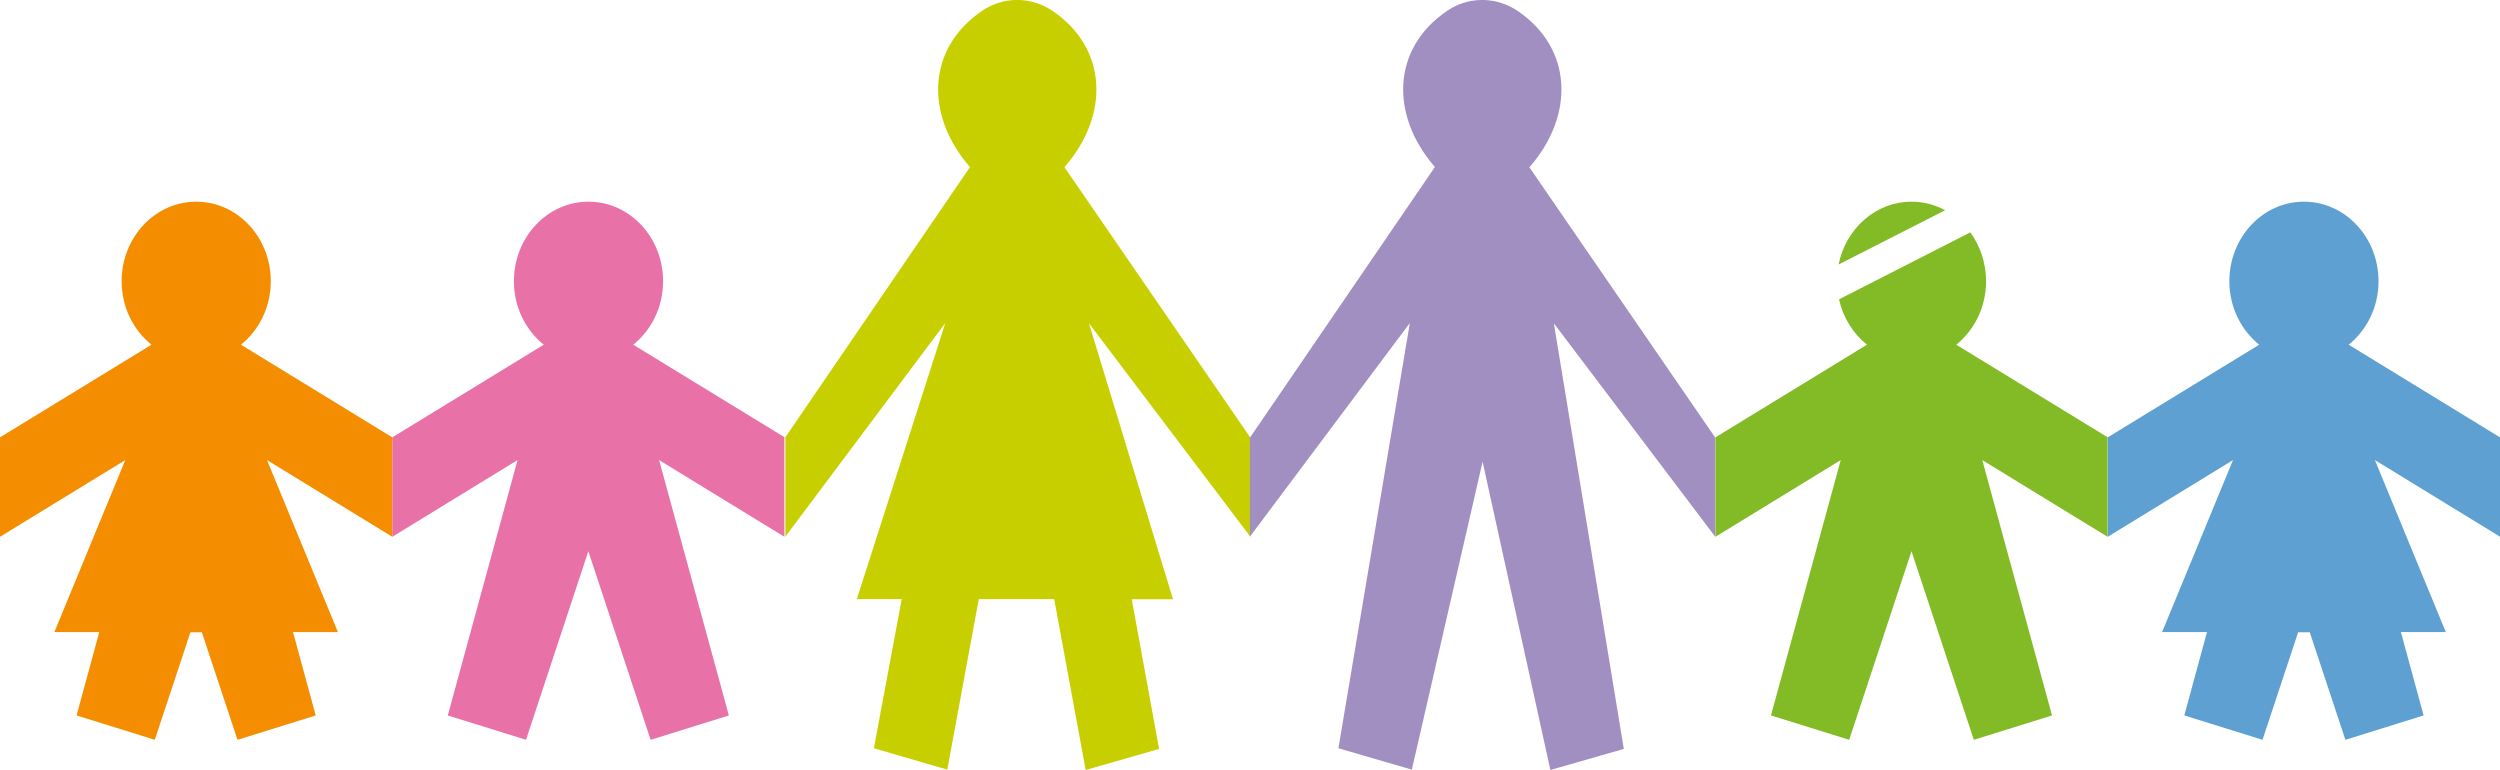 <?xml version="1.0" encoding="UTF-8"?><svg id="Layer_2" xmlns="http://www.w3.org/2000/svg" viewBox="0 0 150.85 46.46"><defs><style>.cls-1{fill:#f48e00;}.cls-2{fill:#e871a8;}.cls-3{fill:#c8cf00;}.cls-4{fill:#a28fc1;}.cls-5{fill:#82bb25;}.cls-6{fill:#5fa0d2;}</style></defs><g id="Layer_1-2"><path class="cls-3" d="m47.37,26.41l11.16-16.33s-.03-.03-.05-.05c-2.68-3.13-2.53-7.1.74-9.35.65-.45,1.35-.66,2.04-.68h.26c.69.03,1.39.24,2.04.69,3.26,2.25,3.4,6.23.71,9.35-.01.02-.03.03-.04.05l11.22,16.32v5.98s-9.74-12.88-9.74-12.88l5.07,16.65h-2.49s1.65,9.03,1.65,9.03l-4.43,1.27-1.9-10.31h-4.55l-1.9,10.29-4.43-1.29,1.68-9h-2.71l5.34-16.66-9.65,12.89v-5.98Z"/><path class="cls-4" d="m75.42,26.41l11.16-16.33s-.03-.03-.04-.05c-2.68-3.13-2.53-7.1.74-9.35.65-.45,1.35-.66,2.04-.68h.26c.69.03,1.39.24,2.04.69,3.26,2.25,3.4,6.23.71,9.35-.02.02-.03.03-.05.05l11.22,16.32v5.98s-9.74-12.88-9.74-12.88l4.22,25.68-4.43,1.27-4.09-18.6-4.27,18.58-4.43-1.29,4.31-25.66-9.65,12.89v-5.98Z"/><path class="cls-2" d="m47.35,26.39l-9.14-5.59c1.09-.88,1.8-2.26,1.8-3.83,0-2.65-2.01-4.8-4.5-4.8s-4.5,2.15-4.5,4.8c0,1.57.71,2.95,1.8,3.83l-9.14,5.59v6s7.56-4.63,7.56-4.63l-4.21,15.41,4.72,1.47,3.76-11.38,3.76,11.38,4.72-1.47-4.21-15.41,7.56,4.63v-6Z"/><path class="cls-1" d="m23.67,32.39v-6s-9.13-5.59-9.13-5.59c1.09-.88,1.8-2.26,1.8-3.83,0-2.65-2.01-4.8-4.5-4.8s-4.5,2.15-4.5,4.8c0,1.57.71,2.95,1.8,3.83L0,26.39v6l7.56-4.63-4.28,10.38h2.71l-1.37,5.03,4.72,1.47,2.15-6.49h.69l2.15,6.49,4.72-1.47-1.37-5.03h2.71l-4.28-10.38,7.56,4.63Z"/><path class="cls-6" d="m150.85,32.39v-6s-9.13-5.59-9.13-5.59c1.09-.88,1.8-2.26,1.8-3.83,0-2.65-2.01-4.8-4.5-4.8s-4.5,2.15-4.5,4.8c0,1.57.71,2.95,1.8,3.83l-9.14,5.59v6s7.56-4.63,7.56-4.63l-4.28,10.38h2.71l-1.37,5.03,4.72,1.47,2.15-6.49h.7l2.15,6.49,4.72-1.47-1.37-5.03h2.71l-4.28-10.38,7.56,4.63Z"/><path class="cls-5" d="m117.36,12.68c-.61-.33-1.29-.51-2.02-.51-2.16,0-3.96,1.62-4.4,3.79l6.42-3.27Z"/><path class="cls-5" d="m127.18,26.39l-9.14-5.59c1.09-.88,1.8-2.26,1.8-3.83,0-1.11-.36-2.13-.95-2.95l-7.92,4.04c.24,1.11.85,2.07,1.68,2.74l-9.14,5.59v6s7.56-4.63,7.56-4.63l-4.21,15.41,4.72,1.47,3.76-11.38,3.76,11.38,4.72-1.47-4.21-15.41,7.56,4.63v-6Z"/></g></svg>